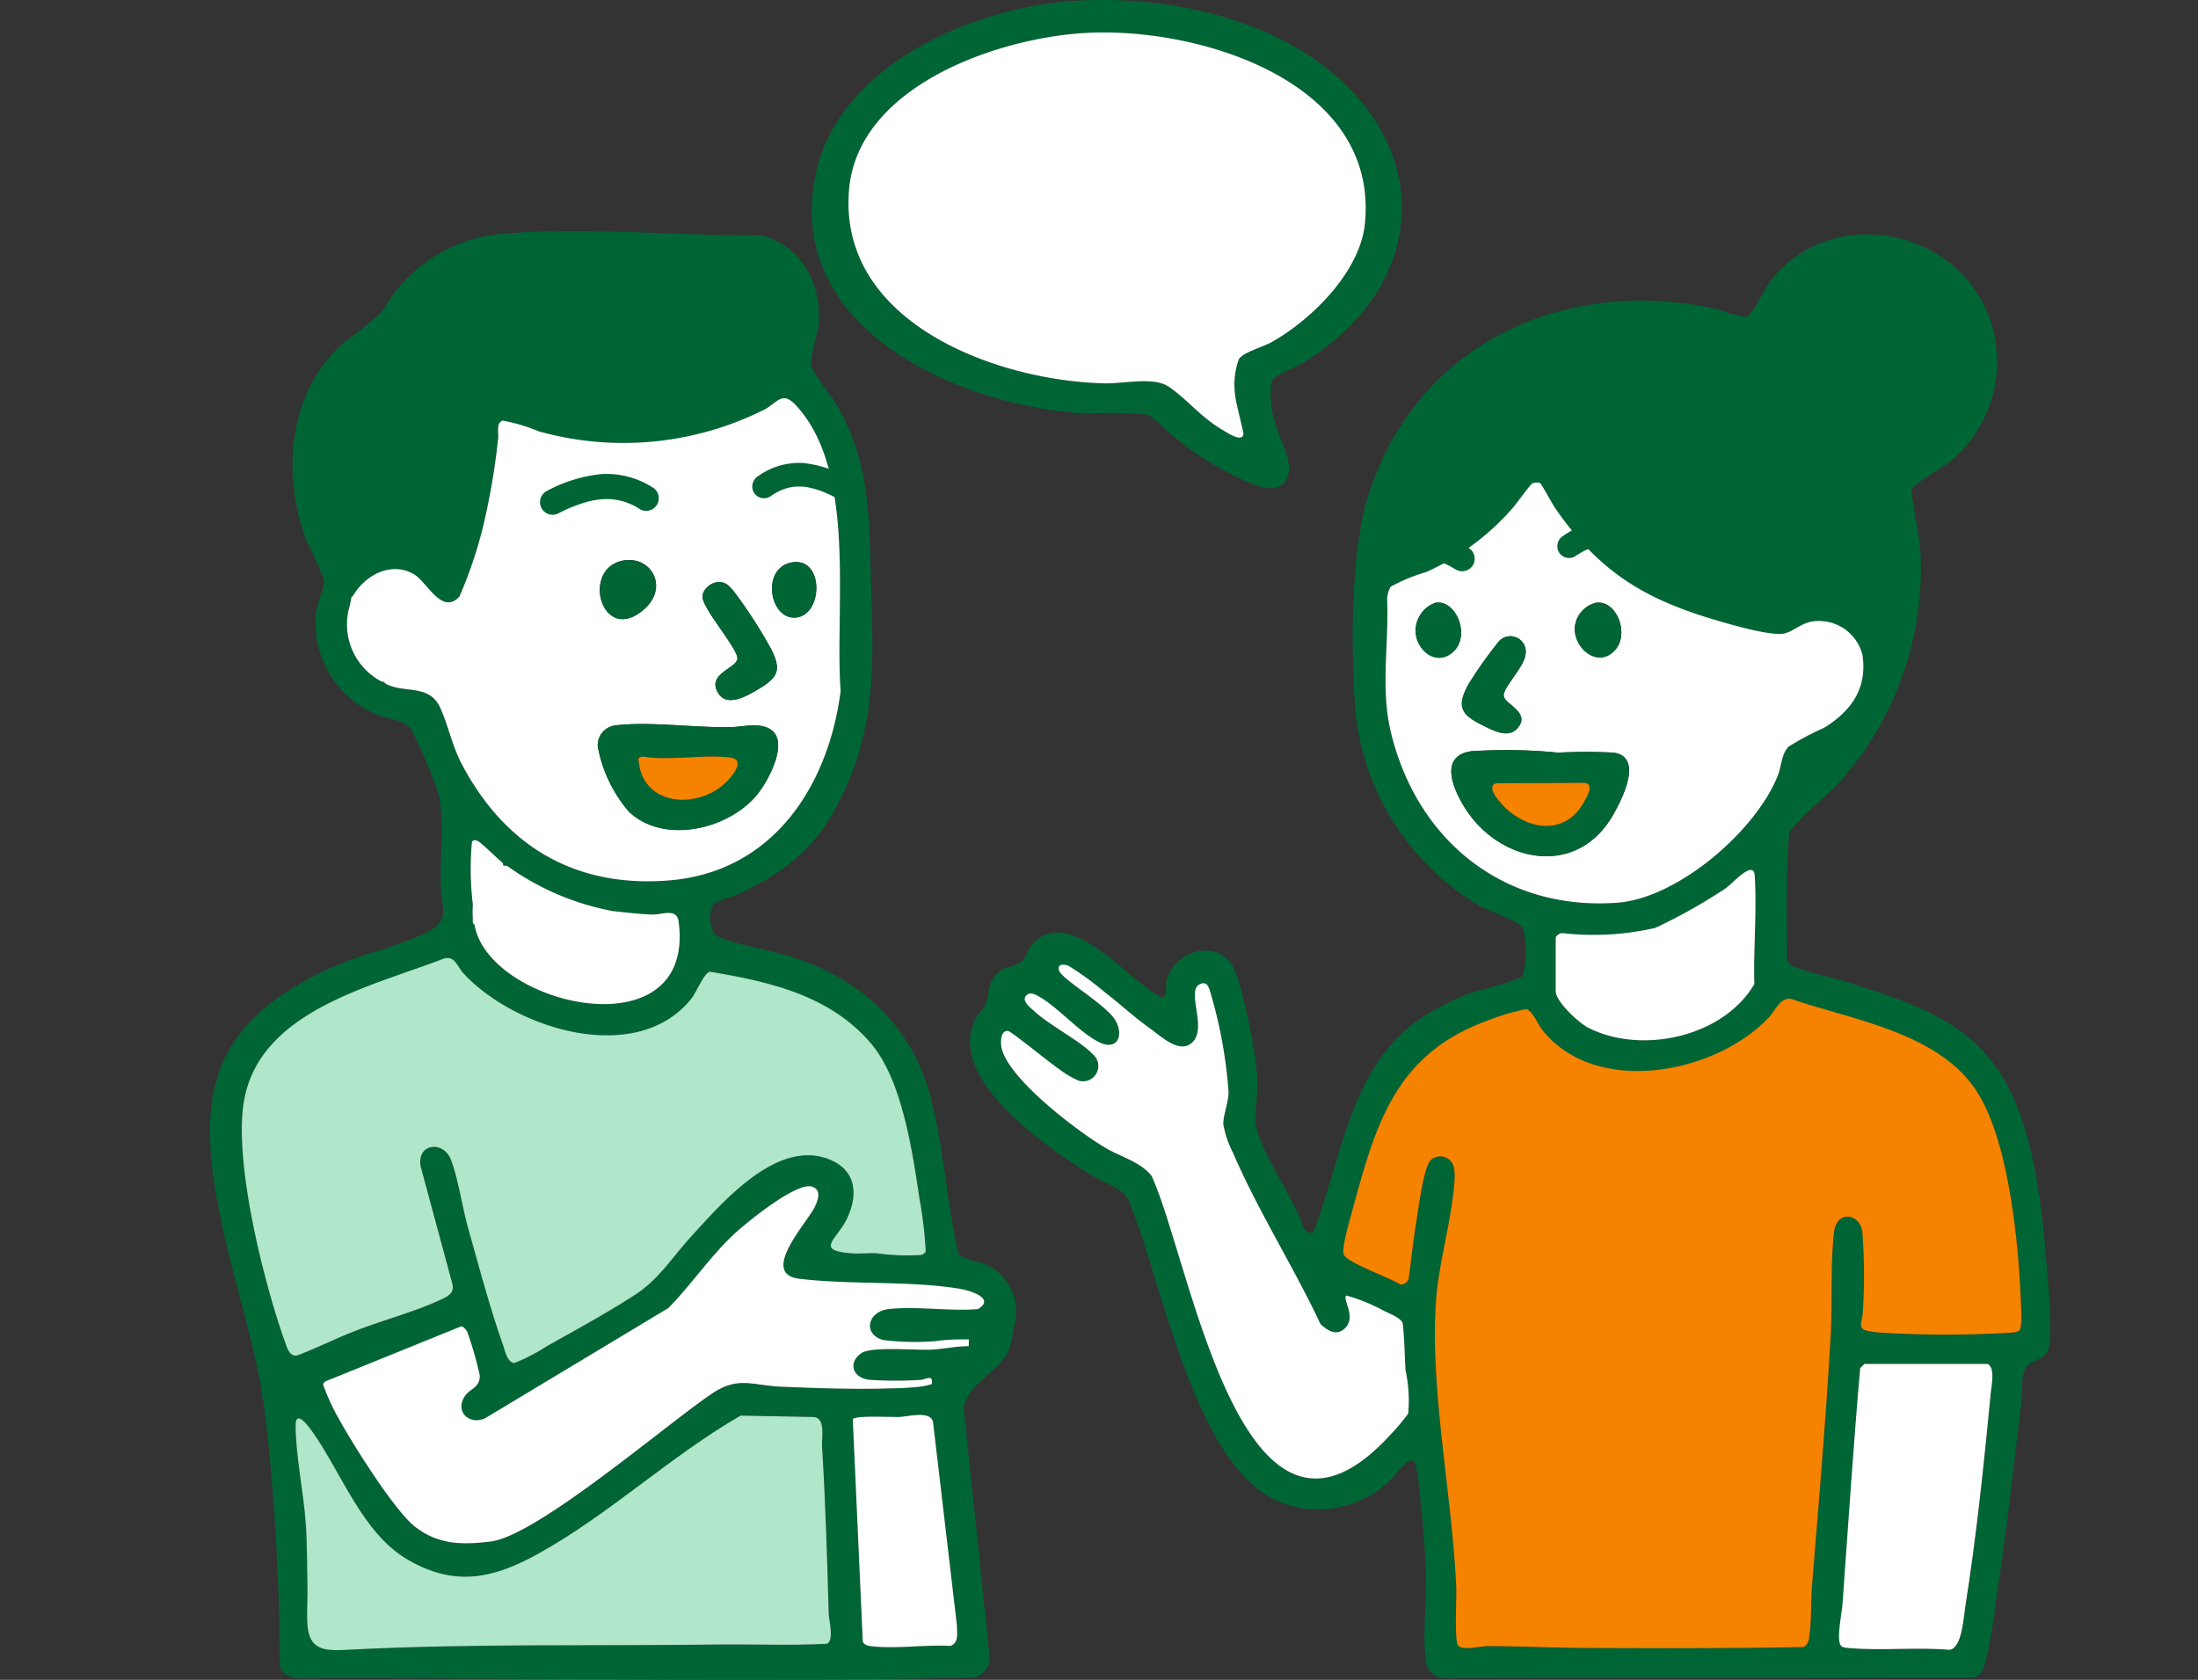 <svg xmlns="http://www.w3.org/2000/svg" xmlns:xlink="http://www.w3.org/1999/xlink" width="157" height="120" viewBox="0 0 157 120">
  <rect x="0" y="0" width="157" height="120" fill="#333333" stroke="none"/>
  <defs>
    <clipPath id="clip-path">
      <rect id="長方形_17377" data-name="長方形 17377" width="157" height="120" transform="translate(230 9942)" fill="none" stroke="#707070" stroke-width="1"/>
    </clipPath>
    <clipPath id="clip-path-2">
      <rect id="長方形_17367" data-name="長方形 17367" width="131.431" height="119.995" transform="translate(0 0)" fill="none"/>
    </clipPath>
  </defs>
  <g id="マスクグループ_10" data-name="マスクグループ 10" transform="translate(-230 -9942)" clip-path="url(#clip-path)">
    <g id="グループ_2332" data-name="グループ 2332" transform="translate(245 9942)">
      <g id="グループ_2331" data-name="グループ 2331" clip-path="url(#clip-path-2)">
        <path id="パス_2234" data-name="パス 2234" d="M127.981,76.835c2.264,3.712,2.86,9.161,3.2,13.483a44.462,44.462,0,0,1,.246,5.3c-.1,1.512-.578,1.216-1.51,1.862-.627.434-.451,1.929-.543,2.71-.525,4.484-1.032,9.013-1.7,13.475-.221,1.472-.418,3.237-.762,4.659-.147.609-.265,1.233-.9,1.508l-37.9.057a1.394,1.394,0,0,1-1.255-1.155c-.277-1.8.069-4.549-.009-6.5-.076-1.9-.264-4.131-.482-6.023a13.29,13.29,0,0,0-.3-1.751c-.4-.575-1.411.967-1.749,1.269a7.4,7.4,0,0,1-8.516,1.284c-5.7-3.182-7.814-15.584-10.183-21.258-.47-.949-1.59-1.167-2.423-1.673-3.1-1.881-10.671-6.939-8.539-11.261.208-.422.682-.807.809-1.24.183-.626.039-1.029.486-1.682.68-1,1.4-.712,2.009-1.21.308-.252.531-.98.87-1.332,1.156-1.2,2.632-.738,3.88-.016,1.8,1.041,3.371,2.788,5.165,3.88.615.073.36-.7.445-1.121.387-1.925,3.182-3.08,4.55-1.353.843,1.064,1.822,6.56,1.926,8.072.075,1.086-.113,2.1-.128,3.128-.026,1.875,2.857,5.71,3.4,7.694.187.275.447.611.775.329,1.916-5.023,2.574-11.438,7.169-14.877a16.873,16.873,0,0,1,4.354-2.272,21.966,21.966,0,0,0,3.4-1.055,7.042,7.042,0,0,0,0-3.485c-.318-.493-2.337-1.175-3.028-1.55a18.2,18.2,0,0,1-8.96-14.41c-.269-4.22-.309-10.863.937-14.853,3.429-10.983,14.155-15.842,25.093-13.34a10.36,10.36,0,0,0,1.959.526c.327-.087,1.39-2.209,1.777-2.69,3.99-4.959,11.98-3.963,15,1.5a9.273,9.273,0,0,1-2.173,11.451c-.5.427-2.709,1.667-2.808,2.019-.1.369.517,3.354.582,4.069a22.955,22.955,0,0,1-5.479,16.564c-1.2,1.364-2.707,2.447-3.863,3.847-.26,3.024-.16,6.062-.171,9.1a.526.526,0,0,0,.168.314c.34.431,3.349,1.063,4.11,1.311,4.31,1.4,8.6,2.654,11.072,6.7M95.014,34.515a.718.718,0,0,0-.579.036c-.15.085-1.174,1.516-1.443,1.809a17.836,17.836,0,0,1-6.1,4.5,13.01,13.01,0,0,0-2.559,1.055,2.178,2.178,0,0,0-.256.829c.151,3.25-.5,6.4.277,9.6,1.872,7.722,8.084,12.744,16.174,12.146,4.32-.319,9.932-5.153,11.474-9.126.257-.663.234-1.477.751-2.019a19.637,19.637,0,0,1,2.519-1.337c1.954-1.2,3.137-2.829,2.752-5.261a3.207,3.207,0,0,0-3.389-2.369c-.922.073-1.443.686-2.146.872-.9.239-3.877-.635-4.918-.942-5.209-1.535-8.394-3.518-11.5-8.021-.183-.265-.969-1.719-1.058-1.771m8.216,31.776a19.715,19.715,0,0,1-6.684.365.692.692,0,0,0-.424.3v3.855c0,.752,1.656,2.268,2.328,2.611,3.809,1.942,9.662.657,11.861-3.12-.07-2.532.19-5.23.028-7.742-.076-1.181-1.577.55-2.059.893a39.23,39.23,0,0,1-5.05,2.841M81.185,92.558c-.344.238.706,1.447-.059,2.29-.589.65-1.275.261-1.8-.253-1.9-4.062-4.47-8.1-6.233-12.2a7.288,7.288,0,0,1-.705-2.074c-.015-.608.372-1.587.375-2.284a33.351,33.351,0,0,0-1.273-7.049c-.123-.4-.245-.928-.786-.663-1,.491.573,3.123-.539,4.161-.9.844-2.2-.426-2.992-.989-1.144-.814-2.17-1.772-3.279-2.624A21.11,21.11,0,0,0,61.312,69c-.337-.112-.785-.136-.671.318.165.654,3.444,2.49,4.064,3.637.6,1.107.051,2.163-1.244,1.485-1.444-.755-2.91-2.494-4.237-3.231-.3-.165-.665-.375-.939-.046-.312.375.335.839.612,1.1,1.1,1.022,3.307,2.133,4.164,3.065A1.089,1.089,0,0,1,62.028,77.2a6.6,6.6,0,0,1-1.36-.809c-.555-.359-3.43-2.711-3.658-2.731-.547-.047-.545.819-.467,1.194.46,2.228,5.522,6.055,7.5,7.2,1.086.627,2.421.961,3.22,1.96,2.838,6.15,6.466,30.173,17.119,18.423A15.127,15.127,0,0,0,85.592,101a10.109,10.109,0,0,0-.186-3.079c-.077-1.131-.068-2.276-.212-3.4-.164-.382-.927-.662-1.312-.857a13.01,13.01,0,0,0-2.69-1.1m48.039,2.5c.222-.222.16-1.242.148-1.6-.154-4.343-.823-11.948-3.224-15.568-2.748-4.141-8.841-5.024-13.234-6.534-.786-.066-1.093.839-1.55,1.323-3.843,4.07-12.4,5.687-16.2.9-.311-.392-.709-1.412-1.174-1.482a17.855,17.855,0,0,0-2.835.852c-6.634,2.463-7.948,7.595-9.668,13.944-.153.565-.681,2.332-.481,2.768.258.562,3.373,1.661,4.025,2.114a.636.636,0,0,0,.588-.39c.183-1.342.32-2.7.541-4.036.148-.89.526-3.993,1.056-4.485a1,1,0,0,1,1.652.623,3.944,3.944,0,0,1,.012,1.041c-.2,2.707-1.119,5.716-1.308,8.449-.44,6.36,1.173,13.92,1.449,20.471.029.68-.146,3.842.144,4.132.353.354,1.571.021,2.08.021,2.389,0,4.838.124,7.224.133,5.117.02,10.261.027,15.363-.068a.771.771,0,0,0,.362-.482c.216-1.193.145-2.742.245-3.971.476-5.888.984-11.809,1.323-17.71.138-2.4-.024-5.126.242-7.467.179-1.571,1.787-1.375,2.019-.092a41.5,41.5,0,0,1,.034,5.879c-.008.381-.339.975.116,1.2a5.811,5.811,0,0,0,1.258.187,76.184,76.184,0,0,0,9.167,0c.187-.016.5-.021.629-.154M116.52,117.586c.133.133.442.138.629.154,2.254.19,4.826-.074,7.12.122.884-.116.991-2.278,1.121-3.1.793-4.962,1.338-10.27,1.823-15.282.054-.556.325-1.794-.242-2.044h-8.789l-.3.3c-.5,5.634-.859,11.279-1.269,16.921-.043.592-.466,2.549-.091,2.924" fill="#006535"/>
        <path id="パス_2235" data-name="パス 2235" d="M21.039,16.693c5.833-.478,12.372.161,18.246.115,3.039.693,4.45,3.571,4.185,6.533a25.4,25.4,0,0,0-.58,2.742,15.32,15.32,0,0,0,1.6,2.389c2.675,4.3,2.586,8.3,2.726,13.175.154,5.349.41,9.678-1.829,14.684-1.768,3.952-4,5.888-7.891,7.649a9.863,9.863,0,0,0-1.5.549,2.234,2.234,0,0,0,.068,2.241c.543.509,4.287,1.2,5.336,1.532,5.185,1.645,8.783,4.99,10.14,10.34.886,3.5,1.09,7.331,1.908,10.861.285.522,1.385.577,1.954.816a3.65,3.65,0,0,1,2.16,3.723c-.055.413-.336,1.85-.445,2.2-.531,1.727-2.936,2.453-3.281,4.311l1.813,17.46a1.55,1.55,0,0,1-.965,1.816c-16.12.368-32.248,0-48.382.063a1.524,1.524,0,0,1-1.326-.843,155.7,155.7,0,0,0-1.022-17.892C3.359,96.357,1.908,92.326.9,87.7-1.033,78.769-.414,73.409,8.332,69.273c2.29-1.083,5.2-1.661,7.271-2.728,1.6-.823.907-1.886.877-3.329-.041-1.949.253-4.655-.146-6.479a37.18,37.18,0,0,0-1.928-4.577c-.442-.746-1.751-.8-2.581-1.153A7.085,7.085,0,0,1,7.572,43.82c.065-.714.621-1.846.574-2.383a27.347,27.347,0,0,0-1.269-2.829C5.106,33.8,5.577,27.921,9.616,24.422a21.826,21.826,0,0,0,2.535-2.043c.451-.521.762-1.157,1.2-1.686a10.841,10.841,0,0,1,7.683-4M10.22,42.557a.216.216,0,0,0-.12.121c-.048.2-.07.4-.12.6A4.6,4.6,0,0,0,12.269,48.7c.032.014.084-.013.12,0a.551.551,0,0,0,.121.12c1.339.778,3.143-.026,3.947,1.776.606,1.357.82,2.679,1.574,4.087,3.1,5.8,8.081,8.755,14.764,8.216,7.385-.6,11.371-6.7,12.249-13.532-.442-5.937,1.216-15.8-3.262-20.478-.923-.964-1.3-.1-2.162.359a22.436,22.436,0,0,1-16.147,1.565,12.451,12.451,0,0,0-2.563-.764c-.5.144-.282.868-.328,1.244a50.189,50.189,0,0,1-1.068,6.28,31.681,31.681,0,0,1-1.7,5.046c-1.258,1.355-2.289-1.018-3.238-1.586-1.605-.961-3.5.041-4.355,1.523M18.775,64.6a9.8,9.8,0,0,0,0,1.084c.006.132-.037.3.121.361.959,5.807,15.807,9.237,14.584-.187-.134-1.03-1.167-.509-1.877-.53-.868-.025-1.948-.154-2.828-.247A18.782,18.782,0,0,1,21.292,61.9c-.116-.085-.32-.048-.348-.069-.01-.008.023-.153-.088-.24-.375-.3-1.467-1.388-1.72-1.507-.165-.078-.3-.122-.425.057a21.244,21.244,0,0,0,.063,4.46M16.7,68.481c-5.142,1.993-13.077,3.7-14.252,10.085-.8,4.325,1.4,13.071,2.924,17.326.142.4.324,1.046.876.937,1.374-.527,2.7-1.187,4.065-1.726,1.937-.763,4.666-1.492,6.419-2.376.465-.235.725-.492.574-1.055L15.054,83.32c-.293-1.645,1.628-1.872,2.165-.477.512,1.331.817,3.434,1.233,4.91.756,2.679,1.542,5.652,2.464,8.258.143.4.3,1.306.82,1.356a12.361,12.361,0,0,0,2.3-1.187c2.051-1.149,4.526-2.5,6.462-3.779,1.577-1.044,2.608-2.687,3.877-4.074,2.215-2.42,6.069-6.921,9.766-5.545,2.046.761,2.195,2.581,1.322,4.345-.715,1.445-2.279,2.213.36,2.4.6.044,1.213-.032,1.811,0a15.616,15.616,0,0,0,3.124.122.479.479,0,0,0,.367-.238,28.482,28.482,0,0,0-.444-3.774c-.5-3.372-1.234-8.483-3.471-11.1-2.929-3.433-7.229-4.4-11.5-5.118-.411.066-.965,1.477-1.33,1.931-3.914,4.871-12.6,2.152-16.267-1.807-.432-.466-.626-1.31-1.415-1.058m31.958,30.69a19.472,19.472,0,0,0,2.048-.121,4.978,4.978,0,0,0,.846-.181c.115-.749-.376-.332-.846-.3a29.947,29.947,0,0,1-3.494,0c-1.339-.088-1.678-1.258-.663-1.928.715-.472,3.87-.186,4.945-.235.872-.04,1.822-.252,2.706-.246-.02-.117.029-.45,0-.481a14.513,14.513,0,0,0-2.465.126,18.644,18.644,0,0,1-3.659-.087c-1.476-.424-1.1-2.038.4-2.208,1.982-.225,4.356.171,6.382,0,1.231-.749-.472-1.3-1.214-1.43-3.6-.613-7.86-.28-11.557-.732-2.881-.352.626-4.075,1.125-5.145.221-.473.494-1.219-.216-1.436-1.112-.34-4.667,2.564-5.547,3.384-1.737,1.62-3.05,3.607-4.707,5.292l-13.087,7.875c-1.074.494-2.142-.392-1.5-1.5.364-.636,1.118-.622,1.119-1.541a24.517,24.517,0,0,0-.886-3.1.841.841,0,0,0-.414-.435L8.23,98.694a.535.535,0,0,0-.156.214,15.449,15.449,0,0,0,1.168,2.525c1,1.8,3.952,6.538,5.453,7.678,1.663,1.264,3.338,1.258,5.338,1.021,3.317-.394,12.523-8.345,15.818-10.565,1.87-1.26,2.858-.593,4.919-.505,2.567.11,5.325.207,7.89.122M37.9,101.126c-5.022,2.9-9.387,7.061-14.464,9.871-3.207,1.775-5.929,2.368-9.274.438-3.291-1.9-4.741-6.207-6.853-9.169-.286-.4-1.206-1.661-1.193-.385.021,2.188.575,4.749.732,6.989.1,1.441.079,2.9.117,4.34.025.951-.068,2,0,2.89.149,1.934,1.449,1.825,3.076,1.741,8.665-.445,17.455-.25,26.14-.365,2.631-.035,5.267.086,7.9-.055.514-.25.128-1.687.115-2.164-.112-3.966-.225-7.976-.476-11.932-.041-.648.269-1.951-.547-2.1Zm8.014.242.716,15.909a.7.7,0,0,0,.638.326c1.728.2,3.867-.134,5.639-.027.619-.281.439-.915.446-1.479l-1.71-14.551c-.231-.808-1.837-.335-2.44-.321-.583.013-3.01-.129-3.289.144" fill="#006535"/>
        <path id="パス_2236" data-name="パス 2236" d="M61.64.069C67.047-.294,73.262.756,77.919,3.6c9.516,5.8,9.676,16.542.091,22.356-.5.3-1.988.833-2.187,1.307a6.762,6.762,0,0,0,.237,2.89c.29,1.2,1.4,2.888.878,4.007-.6,1.285-2.243.506-3.186.108A23.337,23.337,0,0,1,68.6,30.991c-.485-.385-1.126-1.222-1.747-1.386a30.106,30.106,0,0,0-4.279-.058c-9.033-.51-21.663-6.052-19.3-17.128C44.919,4.666,54.458.551,61.64.069m.843,2.288c-6.29.378-16.231,3.809-16.84,11.229-.776,9.461,10.523,13.618,18.246,13.8,1.352.031,3.509-.491,4.583.236,1.349.914,2.276,2.181,3.879,3.108.311.18,1.326.885,1.468.311.034-.137-.546-2.238-.586-2.759a5.353,5.353,0,0,1,.26-2.628c.332-.5,1.71-.855,2.379-1.235,2.855-1.619,6.279-5.019,6.621-8.437C83.513,5.8,70.557,1.875,62.483,2.36" fill="#006535"/>
        <path id="パス_2237" data-name="パス 2237" d="M129.224,95.047c-.133.133-.442.138-.629.154a76.184,76.184,0,0,1-9.167,0,5.811,5.811,0,0,1-1.258-.187c-.455-.224-.123-.818-.116-1.2a41.5,41.5,0,0,0-.034-5.879c-.233-1.284-1.841-1.479-2.019.092-.266,2.341-.1,5.064-.242,7.467-.338,5.9-.847,11.821-1.323,17.71-.1,1.229-.029,2.778-.245,3.971a.771.771,0,0,1-.362.482c-5.1.1-10.246.088-15.363.068-2.386-.009-4.835-.135-7.224-.133-.509,0-1.727.333-2.08-.021-.29-.29-.115-3.452-.144-4.132-.276-6.551-1.889-14.112-1.449-20.471.189-2.733,1.106-5.742,1.308-8.449a3.944,3.944,0,0,0-.012-1.041,1,1,0,0,0-1.652-.623c-.53.493-.908,3.6-1.056,4.485-.221,1.336-.358,2.694-.541,4.036a.636.636,0,0,1-.588.39c-.652-.453-3.767-1.551-4.025-2.114-.2-.437.328-2.2.481-2.768,1.72-6.349,3.034-11.48,9.668-13.943a17.755,17.755,0,0,1,2.835-.853c.464.07.863,1.09,1.174,1.482,3.8,4.788,12.36,3.172,16.2-.9.457-.484.765-1.389,1.55-1.323,4.393,1.51,10.486,2.394,13.234,6.534,2.4,3.62,3.07,11.225,3.224,15.568.013.355.075,1.374-.148,1.6" fill="#f58300"/>
        <path id="パス_2238" data-name="パス 2238" d="M95.014,34.51c.089.052.875,1.506,1.058,1.771,3.1,4.5,6.286,6.487,11.5,8.021,1.041.307,4.012,1.181,4.918.942.7-.186,1.224-.8,2.146-.872a3.207,3.207,0,0,1,3.389,2.369c.385,2.433-.8,4.061-2.752,5.261a19.763,19.763,0,0,0-2.519,1.337c-.517.542-.494,1.357-.751,2.019-1.542,3.974-7.154,8.807-11.474,9.127-8.09.6-14.3-4.424-16.174-12.146-.775-3.2-.126-6.352-.277-9.6a2.176,2.176,0,0,1,.255-.829,13.011,13.011,0,0,1,2.559-1.055,17.836,17.836,0,0,0,6.1-4.5c.269-.293,1.293-1.723,1.443-1.808a.718.718,0,0,1,.579-.036m-7.476,8.548a2.052,2.052,0,0,0-1.084.853c-1.169,1.83.953,4.118,2.438,2.558,1.118-1.175.084-3.651-1.354-3.411m11.446,0a2.019,2.019,0,0,0-1.391,1.267c-.6,1.645,1.459,3.633,2.8,2.076,1-1.166.071-3.562-1.407-3.343m-6.439,6.929a.561.561,0,0,1-.136-.291c-.054-.568,1.44-2.04,1.542-2.877a1.1,1.1,0,0,0-1.978-.885A29.587,29.587,0,0,0,89.883,48.9c-.9,1.648-.456,2.185,1.1,2.949.856.42,1.988,1.012,2.6-.1.427-.779-.693-1.351-1.033-1.762m-2.478,3.678c-2.275.356-1.286,2.646-.5,3.937,2.457,4.039,8.074,5.186,10.673.572.612-1.087,2.165-4.08.032-4.41a38.155,38.155,0,0,0-3.973,0,38.022,38.022,0,0,0-6.231-.1" fill="#fff"/>
        <path id="パス_2239" data-name="パス 2239" d="M81.185,92.55a13.009,13.009,0,0,1,2.69,1.1c.385.194,1.148.474,1.312.857.144,1.126.135,2.27.212,3.4a10.11,10.11,0,0,1,.186,3.079,15.127,15.127,0,0,1-1.21,1.441C73.722,114.177,70.094,90.155,67.256,84c-.8-1-2.134-1.332-3.22-1.96-1.977-1.142-7.039-4.968-7.5-7.2-.077-.375-.079-1.241.467-1.194.227.02,3.1,2.371,3.657,2.731a6.6,6.6,0,0,0,1.36.809,1.089,1.089,0,0,0,1.033-1.876c-.856-.931-3.059-2.043-4.164-3.065-.277-.256-.923-.72-.611-1.1.273-.33.641-.12.939.046,1.327.737,2.794,2.476,4.237,3.231,1.3.678,1.843-.378,1.244-1.485-.62-1.147-3.9-2.983-4.064-3.637-.115-.454.334-.43.67-.318a21.11,21.11,0,0,1,2.582,1.875c1.109.852,2.134,1.81,3.279,2.624.79.562,2.089,1.833,2.992.989,1.111-1.038-.461-3.67.539-4.161.541-.266.664.258.786.663a33.352,33.352,0,0,1,1.273,7.049c0,.7-.39,1.676-.375,2.284a7.288,7.288,0,0,0,.705,2.074c1.764,4.1,4.329,8.136,6.233,12.2.53.515,1.216.9,1.8.253.765-.843-.285-2.052.059-2.29" fill="#fff"/>
        <path id="パス_2240" data-name="パス 2240" d="M116.511,117.575c-.375-.374.048-2.332.091-2.924.41-5.642.772-11.287,1.269-16.921l.3-.3h8.789c.567.25.3,1.488.242,2.044-.485,5.012-1.031,10.32-1.823,15.282-.13.817-.237,2.979-1.121,3.1-2.294-.2-4.866.068-7.12-.122-.187-.016-.5-.021-.629-.154" fill="#fff"/>
        <path id="パス_2241" data-name="パス 2241" d="M110.338,62.552c-.076-1.181-1.577.55-2.059.893a39.231,39.231,0,0,1-5.05,2.841,19.715,19.715,0,0,1-6.684.365.692.692,0,0,0-.424.3v3.855c0,.752,1.656,2.268,2.328,2.611,3.809,1.942,9.662.657,11.861-3.12-.07-2.532.19-5.23.028-7.742" fill="#fff"/>
        <path id="パス_2242" data-name="パス 2242" d="M16.695,68.481c.789-.252.983.592,1.415,1.058,3.671,3.959,12.354,6.678,16.268,1.807.365-.454.919-1.865,1.33-1.931,4.274.714,8.574,1.685,11.5,5.118,2.237,2.622,2.966,7.733,3.471,11.105a28.5,28.5,0,0,1,.444,3.774.478.478,0,0,1-.368.238,15.617,15.617,0,0,1-3.124-.122c-.6-.028-1.214.047-1.811,0-2.639-.192-1.075-.96-.36-2.4.873-1.764.724-3.584-1.322-4.345-3.7-1.376-7.551,3.125-9.766,5.545-1.269,1.386-2.3,3.03-3.877,4.074-1.936,1.28-4.411,2.629-6.462,3.779a12.344,12.344,0,0,1-2.305,1.187c-.515-.05-.677-.953-.82-1.356-.922-2.605-1.708-5.579-2.464-8.258-.417-1.476-.721-3.579-1.233-4.91-.537-1.395-2.458-1.169-2.165.477L17.3,91.669c.151.563-.109.82-.574,1.055-1.753.884-4.482,1.613-6.419,2.376-1.367.539-2.691,1.2-4.065,1.726-.552.109-.735-.542-.876-.937-1.525-4.255-3.721-13-2.924-17.326,1.175-6.381,9.109-8.093,14.252-10.085" fill="#b0e6c9"/>
        <path id="パス_2243" data-name="パス 2243" d="M37.9,101.125l5.271.1c.816.153.506,1.456.546,2.1.25,3.956.363,7.966.476,11.932.014.478.4,1.914-.115,2.164-2.629.141-5.265.02-7.9.055-8.685.115-17.475-.08-26.14.365-1.626.084-2.927.193-3.076-1.741-.068-.888.025-1.939,0-2.89-.038-1.444-.016-2.9-.117-4.34-.157-2.24-.711-4.8-.732-6.989-.013-1.277.907-.017,1.193.384,2.112,2.963,3.562,7.27,6.853,9.17,3.345,1.931,6.067,1.337,9.274-.438,5.077-2.81,9.442-6.971,14.464-9.871" fill="#b0e6c9"/>
        <path id="パス_2244" data-name="パス 2244" d="M45.912,101.368c.279-.273,2.705-.131,3.289-.144.6-.013,2.209-.487,2.44.321l1.71,14.551c-.007.564.173,1.2-.446,1.479-1.772-.107-3.911.231-5.639.027-.258-.03-.511-.07-.638-.326Z" fill="#fff"/>
        <path id="パス_2245" data-name="パス 2245" d="M41.785,28.886c-.923-.964-1.3-.1-2.162.359A22.441,22.441,0,0,1,23.476,30.81a12.451,12.451,0,0,0-2.563-.764c-.5.144-.282.868-.328,1.244a50.189,50.189,0,0,1-1.068,6.28,31.681,31.681,0,0,1-1.7,5.046c-1.258,1.355-2.289-1.018-3.238-1.586-1.605-.961-3.5.041-4.355,1.523a.578.578,0,0,1-.121.121c-.048.2-.07.4-.12.6a4.6,4.6,0,0,0,2.289,5.421c.032.014.084-.013.12,0a.284.284,0,0,1,.12.12c1.339.778,3.143-.026,3.947,1.776.606,1.357.82,2.679,1.574,4.087,3.1,5.8,8.081,8.755,14.764,8.215,7.385-.6,11.371-6.7,12.249-13.532-.442-5.937,1.216-15.8-3.262-20.478M36.1,41.613c.643-.125.9.14,1.286.587a34.072,34.072,0,0,1,2.7,4.168c.758,1.5.475,2.023-.86,2.829-.78.47-2.249,1.362-2.907.336-.893-1.392,1.294-1.78,1.355-2.484.058-.671-2.341-3.389-2.484-4.346-.071-.48.469-1,.913-1.09M29.47,40.049c2.026-.412,3.39,1.921,1.48,3.527-2.96,2.49-4.46-2.922-1.48-3.527m9.613,16.718c-2.045,2.484-6.674,3.586-9.163,1.208a9.913,9.913,0,0,1-2.22-4.657,1.428,1.428,0,0,1,1.258-1.5c2.464-.294,5.629.17,8.2.129.889-.014,2.254-.415,3.03.272,1.1.978-.353,3.627-1.106,4.542m2.651-12.646c-1.815.02-2.363-3.645-.091-3.956s2.158,3.933.091,3.956" fill="#fff"/>
        <path id="パス_2246" data-name="パス 2246" d="M53.641,92.078c-3.6-.613-7.86-.28-11.557-.732-2.881-.352.626-4.075,1.125-5.145.221-.473.494-1.219-.216-1.436-1.112-.339-4.667,2.564-5.547,3.384-1.737,1.62-3.05,3.607-4.707,5.292l-13.086,7.871c-1.074.494-2.141-.392-1.5-1.5.364-.636,1.118-.622,1.119-1.541a24.517,24.517,0,0,0-.886-3.1.841.841,0,0,0-.414-.435L8.23,98.684a.535.535,0,0,0-.156.214,15.434,15.434,0,0,0,1.167,2.524c1,1.8,3.952,6.538,5.453,7.678,1.663,1.264,3.338,1.258,5.338,1.021,3.318-.394,12.524-8.345,15.818-10.565,1.87-1.26,2.858-.594,4.919-.5,2.567.11,5.325.207,7.89.122a19.2,19.2,0,0,0,2.048-.121,4.988,4.988,0,0,0,.845-.181c.115-.749-.376-.332-.845-.3a29.947,29.947,0,0,1-3.494,0c-1.339-.088-1.678-1.258-.663-1.928.715-.472,3.87-.186,4.945-.235.872-.04,1.822-.252,2.706-.247-.02-.117.029-.45,0-.481a14.5,14.5,0,0,0-2.464.125,18.655,18.655,0,0,1-3.66-.087c-1.476-.424-1.1-2.038.4-2.208,1.983-.225,4.356.171,6.382,0,1.232-.749-.472-1.3-1.214-1.43" fill="#fff"/>
        <path id="パス_2247" data-name="パス 2247" d="M33.479,65.858c-.134-1.03-1.167-.509-1.877-.529-.868-.025-1.948-.154-2.828-.247A18.786,18.786,0,0,1,21.29,61.9c-.116-.085-.32-.048-.348-.069-.01-.008.023-.153-.088-.24-.375-.3-1.467-1.388-1.72-1.507-.165-.078-.3-.122-.425.058a21.244,21.244,0,0,0,.064,4.46,9.8,9.8,0,0,0,0,1.084c0,.132-.037.3.12.361.959,5.807,15.807,9.236,14.584-.187" fill="#fff"/>
        <path id="パス_2248" data-name="パス 2248" d="M12.508,48.82a.534.534,0,0,1-.121-.121.283.283,0,0,1,.121.121" fill="#feaeb6"/>
        <path id="パス_2249" data-name="パス 2249" d="M10.1,42.676a.218.218,0,0,1,.121-.121.578.578,0,0,1-.121.121" fill="#feaeb6"/>
        <path id="パス_2250" data-name="パス 2250" d="M62.483,2.358C70.556,1.873,83.512,5.8,82.493,15.98c-.342,3.418-3.766,6.818-6.621,8.437-.669.38-2.047.733-2.379,1.235a5.353,5.353,0,0,0-.26,2.628c.04.521.62,2.622.586,2.759-.142.574-1.156-.131-1.468-.311-1.6-.927-2.53-2.194-3.879-3.108-1.074-.727-3.23-.2-4.583-.236-7.723-.178-19.022-4.335-18.246-13.8.609-7.421,10.55-10.852,16.84-11.229" fill="#fff"/>
        <path id="パス_2251" data-name="パス 2251" d="M90.066,53.667a38.022,38.022,0,0,1,6.231.1,38.155,38.155,0,0,1,3.973,0c2.134.329.581,3.323-.032,4.41-2.6,4.613-8.216,3.467-10.673-.572-.785-1.29-1.773-3.581.5-3.937m1.8,2.284c-.848.252.468,1.6.816,1.9,1.777,1.54,4.237,1.682,5.461-.568.2-.373.739-1.236.084-1.362Z" fill="#006535"/>
        <path id="パス_2252" data-name="パス 2252" d="M92.542,49.988c.34.41,1.46.983,1.033,1.762-.61,1.114-1.742.522-2.6.1-1.557-.764-2-1.3-1.1-2.949a29.587,29.587,0,0,1,2.092-2.968,1.1,1.1,0,0,1,1.979.885c-.1.838-1.6,2.31-1.542,2.877a.561.561,0,0,0,.136.291" fill="#006535"/>
        <path id="パス_2253" data-name="パス 2253" d="M98.984,43.06c1.478-.219,2.41,2.177,1.407,3.343-1.339,1.557-3.4-.431-2.8-2.076a2.019,2.019,0,0,1,1.391-1.267" fill="#006535"/>
        <path id="パス_2254" data-name="パス 2254" d="M87.538,43.058c1.437-.24,2.471,2.236,1.353,3.411-1.484,1.561-3.606-.727-2.437-2.557a2.048,2.048,0,0,1,1.084-.853" fill="#006535"/>
        <path id="パス_2255" data-name="パス 2255" d="M40.183,52.229c1.1.978-.353,3.627-1.107,4.542-2.045,2.484-6.674,3.586-9.163,1.208a9.912,9.912,0,0,1-2.219-4.66,1.428,1.428,0,0,1,1.258-1.5c2.464-.294,5.629.17,8.2.129.889-.014,2.254-.415,3.03.272m-9.587,1.906c.136,3.6,4.566,3.794,6.552,1.431.393-.467.984-1.322,0-1.452-1.913-.254-4.294.263-6.256-.073Z" fill="#006535"/>
        <path id="パス_2256" data-name="パス 2256" d="M36.093,41.617c.642-.125.9.14,1.286.587a34.007,34.007,0,0,1,2.7,4.169c.758,1.5.475,2.023-.86,2.828-.78.47-2.249,1.362-2.907.336-.893-1.392,1.294-1.779,1.355-2.484.058-.671-2.341-3.389-2.484-4.346-.072-.479.469-1,.913-1.09" fill="#006535"/>
        <path id="パス_2257" data-name="パス 2257" d="M29.464,40.054c2.027-.411,3.39,1.921,1.48,3.527-2.96,2.49-4.46-2.922-1.48-3.527" fill="#006535"/>
        <path id="パス_2258" data-name="パス 2258" d="M41.636,40.17c2.268-.31,2.157,3.933.091,3.956-1.815.02-2.363-3.645-.091-3.956" fill="#006535"/>
        <path id="パス_2259" data-name="パス 2259" d="M91.87,55.951l6.36-.025c.655.126.119.988-.084,1.362-1.224,2.25-3.684,2.109-5.461.568-.348-.3-1.663-1.653-.816-1.9" fill="#f58300"/>
        <path id="パス_2260" data-name="パス 2260" d="M30.6,54.137l.3-.094c1.962.335,4.342-.182,6.256.073.98.13.388.985,0,1.452-1.986,2.362-6.417,2.173-6.552-1.431" fill="#f58300"/>
        <path id="パス_2261" data-name="パス 2261" d="M24.939,36.642a11.351,11.351,0,0,1,1.585-.666A6.172,6.172,0,0,1,28,35.662a4.3,4.3,0,0,1,2.7.706.9.9,0,0,0,.909-1.555A6.153,6.153,0,0,0,28,33.862a10.449,10.449,0,0,0-3.971,1.226.9.9,0,1,0,.908,1.554" fill="#006535"/>
        <path id="パス_2262" data-name="パス 2262" d="M85.976,40.009a5.728,5.728,0,0,1,.878-.035,2.111,2.111,0,0,0,.4.033c-.144-.02-.167-.023-.068-.008l.113.019c.066.012.132.026.2.04.142.032.283.071.422.115a1.251,1.251,0,0,1,.391.143q-.183-.078-.048-.018c.037.016.074.034.111.051l.167.083c.151.079.3.165.444.255a.908.908,0,0,0,1.231-.323.918.918,0,0,0-.323-1.231,6.123,6.123,0,0,0-3.918-.924.977.977,0,0,0-.636.264.915.915,0,0,0-.264.636c.02.442.4.957.9.9" fill="#006535"/>
        <path id="パス_2263" data-name="パス 2263" d="M45.911,34.293a8.573,8.573,0,0,0-3.546-1.219,5.044,5.044,0,0,0-3.222.945.868.868,0,0,0-.3,1.159.855.855,0,0,0,1.159.3,5.341,5.341,0,0,1,.665-.4c.055-.028.11-.054.167-.08q-.095.039.048-.018c.111-.04.223-.078.337-.11s.225-.053.338-.079c.173-.039-.075,0,.117-.018a4.742,4.742,0,0,1,.7-.006c.059,0,.118.009.177.016-.077-.012-.063-.009.042.007.121.022.242.045.361.074a6.587,6.587,0,0,1,.647.193,9.388,9.388,0,0,1,1.464.7.847.847,0,0,0,.855-1.463" fill="#006535"/>
        <path id="パス_2264" data-name="パス 2264" d="M103.417,38.56a8.574,8.574,0,0,0-3.545-1.219,5.045,5.045,0,0,0-3.223.945.868.868,0,0,0-.3,1.159.855.855,0,0,0,1.159.3,5.342,5.342,0,0,1,.665-.4c.055-.028.11-.054.167-.08q-.094.039.048-.018c.111-.04.223-.078.337-.11s.225-.053.338-.079c.173-.039-.075,0,.117-.018a4.755,4.755,0,0,1,.7-.006c.058,0,.117.009.176.016-.077-.012-.063-.009.042.007.121.022.242.045.361.074a6.587,6.587,0,0,1,.647.193,9.388,9.388,0,0,1,1.464.7.847.847,0,1,0,.855-1.463" fill="#006535"/>
      </g>
    </g>
  </g>
</svg>
